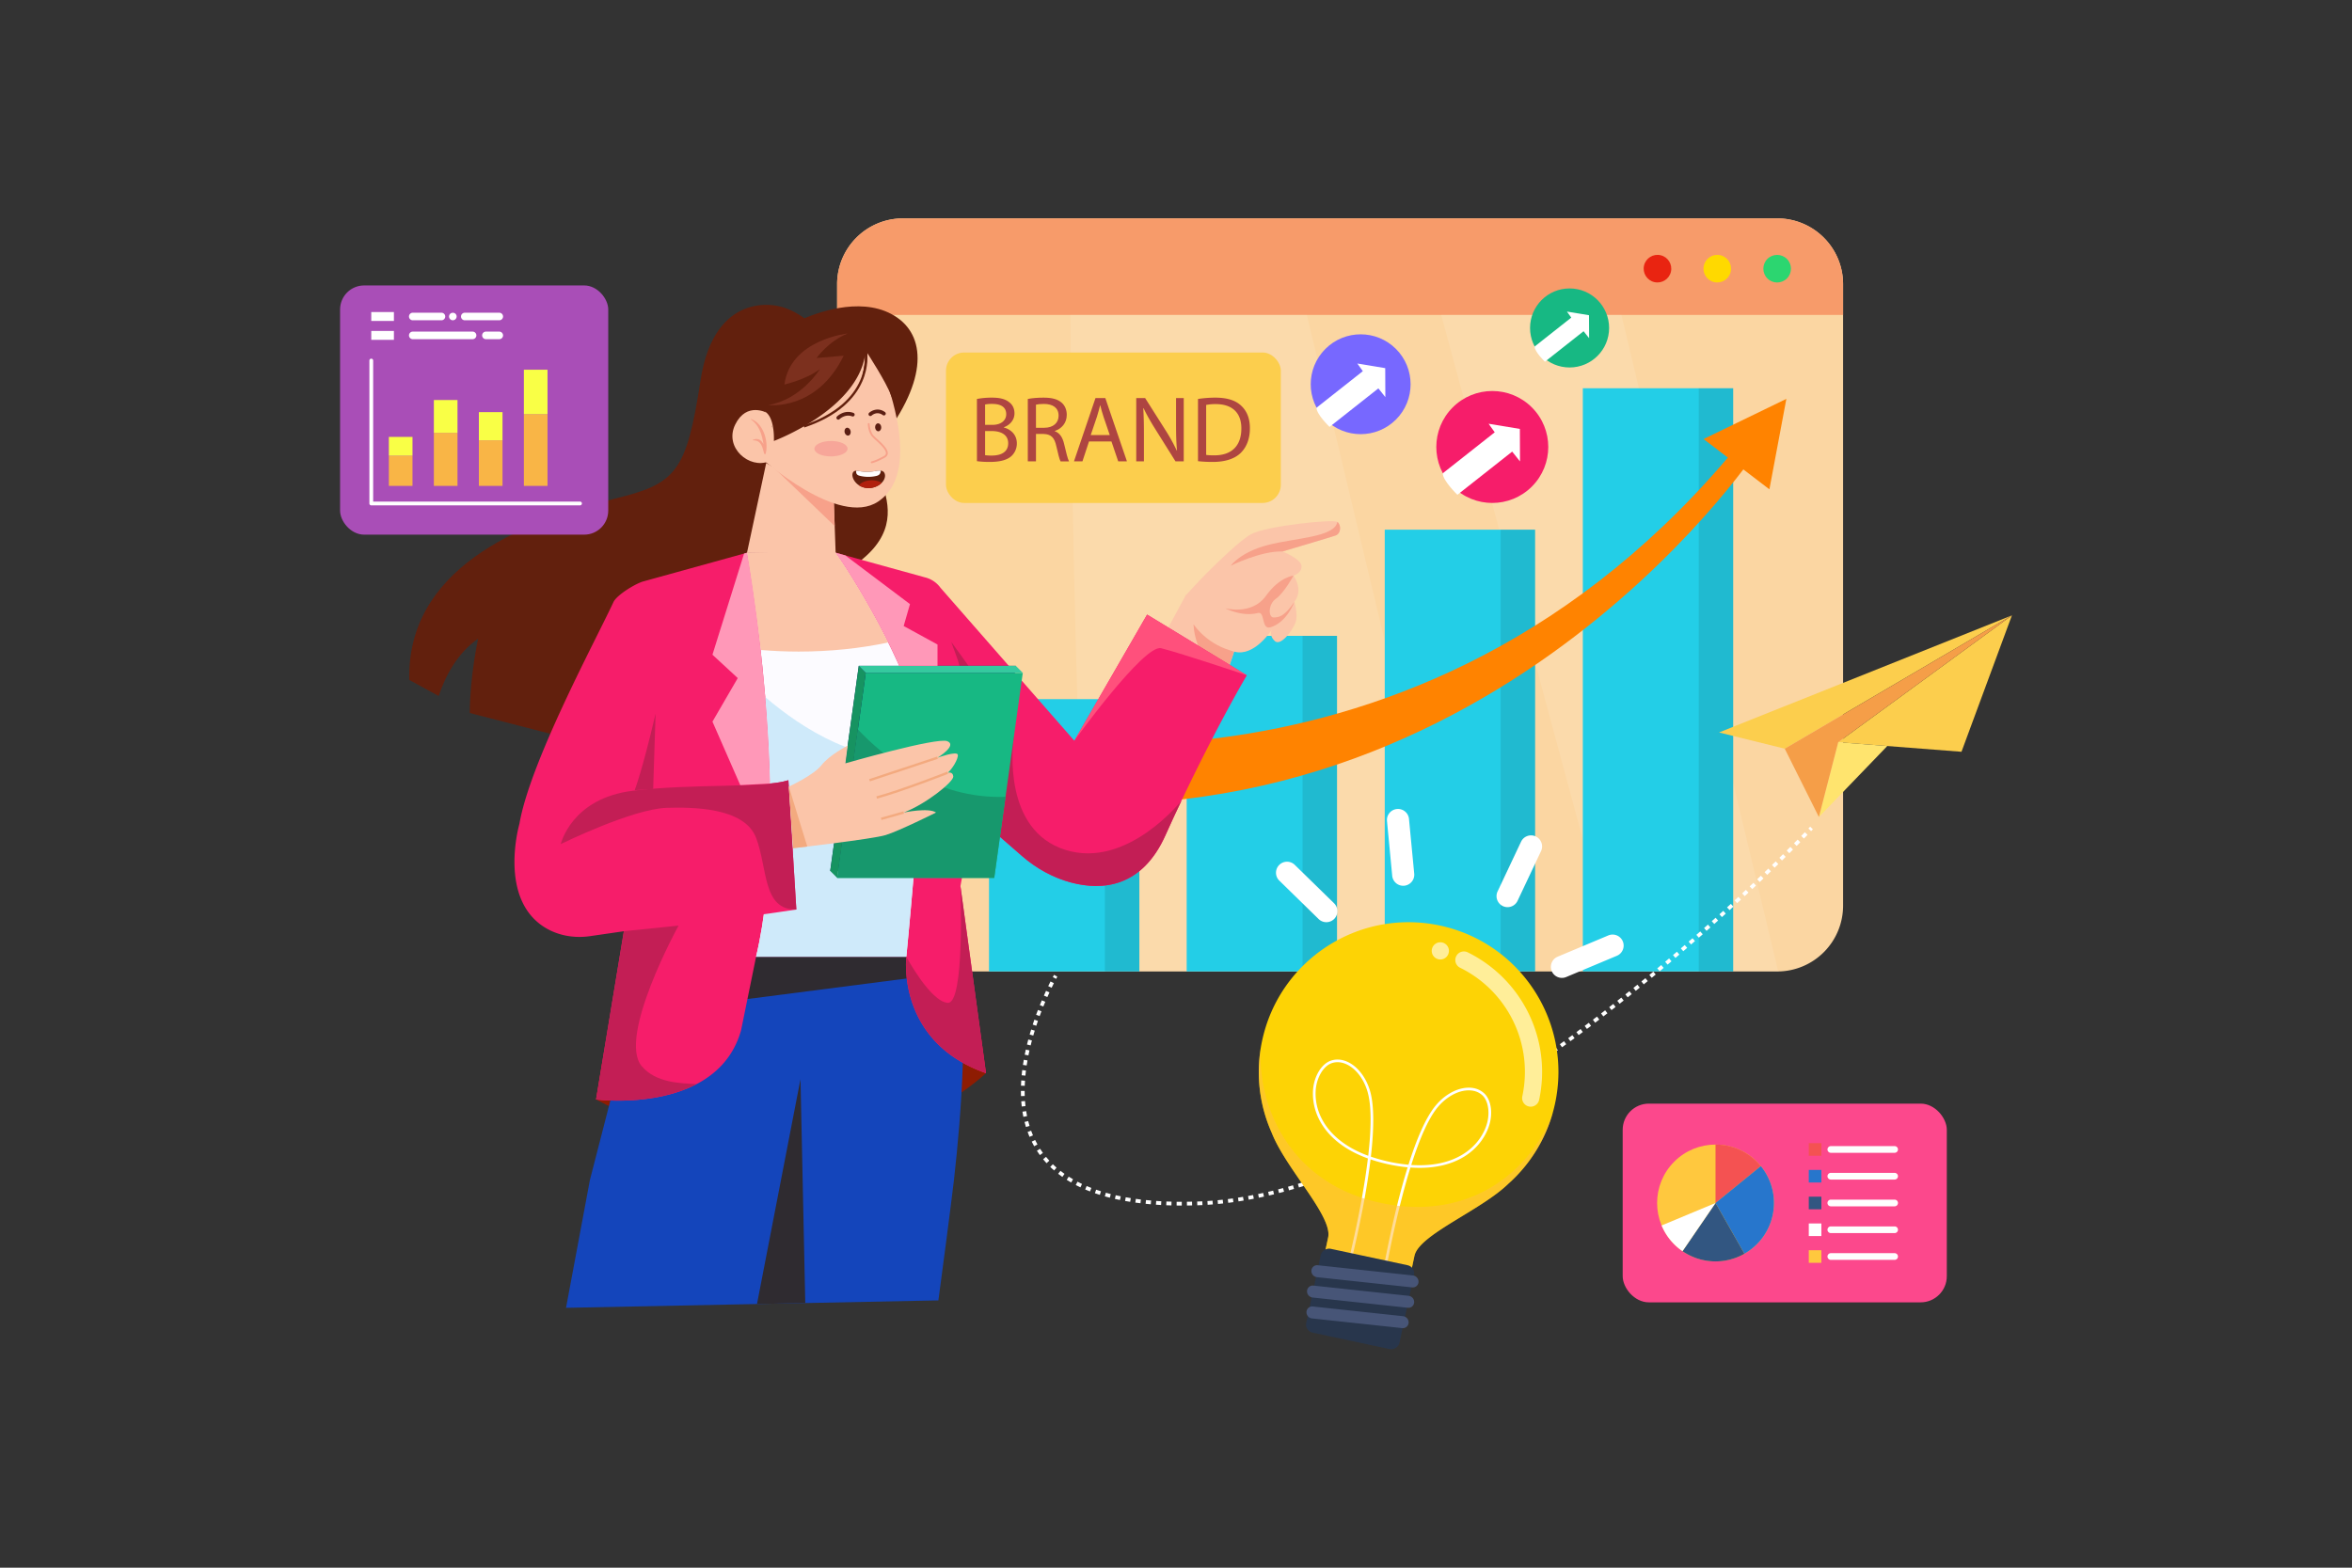 <?xml version="1.0" encoding="UTF-8"?>
<svg xmlns="http://www.w3.org/2000/svg" viewBox="0 0 4680 3120">
  <rect x="0" y="0" width="4680" height="3120" fill="#333333" stroke="none"/>
  <defs>
    <style>.cls-1{isolation:isolate;}.cls-2,.cls-9{fill:#fff;}.cls-2{opacity:0;}.cls-3{fill:#fbd6a2;}.cls-4{fill:#f79b6a;}.cls-5{fill:#e92411;}.cls-6{fill:#ffd900;}.cls-7{fill:#2cd670;}.cls-8{opacity:0.1;}.cls-10{fill:#23cee7;}.cls-11{fill:#ff8300;}.cls-12{fill:#62200d;}.cls-13{fill:#fbc5a9;}.cls-14{fill:#f7a18a;}.cls-15{fill:#8e1c02;}.cls-16{fill:#1445bb;}.cls-17{fill:#2f2b30;}.cls-18{fill:#f61d6a;}.cls-19{fill:#fcfbff;}.cls-20{fill:#cfeafa;}.cls-21{fill:#c31e55;}.cls-22{fill:#0e2760;}.cls-23{fill:#17b883;}.cls-24{fill:#17986d;}.cls-25{fill:#179361;}.cls-26{fill:#f3aa7f;}.cls-27{fill:#35c99f;}.cls-28{fill:#ff507c;}.cls-29{fill:#ff98b8;}.cls-30{opacity:0.5;}.cls-31{fill:#f3888a;}.cls-32{fill:#5b1e13;}.cls-33{fill:#7c301e;}.cls-34{fill:#b1200d;}.cls-35{fill:#fcce4d;}.cls-36{fill:#ffe46e;}.cls-37{fill:#f59e48;}.cls-38{fill:#ae4541;}.cls-39{fill:#fdd305;}.cls-40{fill:#fe9;}.cls-41{opacity:0.55;mix-blend-mode:multiply;}.cls-42{fill:#ffc043;}.cls-43{fill:#28364c;}.cls-44{fill:#475577;}.cls-45{fill:#a94eb7;}.cls-46{fill:#f9b546;}.cls-47{fill:#f9ff46;}.cls-48{fill:#fc488c;}.cls-49{fill:#ffc83e;}.cls-50{fill:#f45252;}.cls-51{fill:#2776cc;}.cls-52{fill:#325681;}.cls-53{fill:#fefefe;}.cls-54{fill:#7768ff;}</style>
  </defs>
  <title>03</title>
  <g class="cls-1">
    <g id="_03" data-name="03">
      <rect id="_03-2" data-name="03" class="cls-2" width="4680" height="3120"></rect>
      <path class="cls-3" d="M3667.37,565.53V1802.39a131,131,0,0,1-129.07,131H1796.68a131,131,0,0,1-131-131V565.53a130.93,130.93,0,0,1,131-130.9H3536.41A130.92,130.92,0,0,1,3667.37,565.53Z"></path>
      <path class="cls-4" d="M3667.37,565.52v61.21H1665.71V565.52a130.93,130.93,0,0,1,131-130.9H3536.4A130.93,130.93,0,0,1,3667.37,565.52Z"></path>
      <circle class="cls-5" cx="3298.16" cy="534.75" r="27.46" transform="translate(2019.96 3621.82) rotate(-76.72)"></circle>
      <circle class="cls-6" cx="3417.16" cy="534.75" r="27.46" transform="translate(2111.62 3737.63) rotate(-76.72)"></circle>
      <circle class="cls-7" cx="3536.16" cy="534.75" r="27.46" transform="translate(657.6 2657.07) rotate(-45)"></circle>
      <g class="cls-8">
        <path class="cls-9" d="M2912.45,1933.36H2161.71c-15.79-409.73-30.34-912-31.76-1306.63H2600.4C2695.5,1024.45,2811.6,1510.73,2912.45,1933.36Z"></path>
        <path class="cls-9" d="M3538.3,1933.35H3220.54L2867.74,626.73h358.54C3322.89,1030.81,3438.91,1516.8,3538.3,1933.35Z"></path>
      </g>
      <rect class="cls-10" x="2361.25" y="1265.48" width="299.15" height="667.88"></rect>
      <g class="cls-8">
        <rect x="2591.9" y="1265.48" width="68.5" height="667.88"></rect>
      </g>
      <rect class="cls-10" x="2755.37" y="1054.14" width="299.15" height="879.22"></rect>
      <g class="cls-8">
        <rect x="2986.02" y="1054.14" width="68.5" height="879.22"></rect>
      </g>
      <rect class="cls-10" x="1967.94" y="1391.43" width="299.15" height="541.93"></rect>
      <g class="cls-8">
        <rect x="2198.59" y="1391.43" width="68.5" height="541.93"></rect>
      </g>
      <rect class="cls-10" x="3149.5" y="772.7" width="299.15" height="1160.66"></rect>
      <g class="cls-8">
        <rect x="3380.15" y="772.7" width="68.5" height="1160.66"></rect>
      </g>
      <path class="cls-11" d="M1909.18,1577.74,1931,1454.88s889,217.55,1534.08-576.66l30,19.85S2929.06,1750.27,1909.18,1577.74Z"></path>
      <polygon class="cls-11" points="3520.76 973.84 3389.71 873.76 3554.5 793.87 3520.76 973.84"></polygon>
      <path class="cls-12" d="M1744.76,887.29c100.34-123.41,99.65-213.79,40.71-255.07-62.18-43.56-150.84-13.21-184.82,1.19-27.93-20.39-51.12-24-51.12-24s-127.73-35.15-155.71,148-48.89,205.5-171.35,235.21c-195,47.36-412.92,143.17-408.13,360.52l58.5,32c12.3-36.8,35.57-84.33,78.56-114,0,0-16.26,73.19-16.67,147.87l218.72,56.41s41.42-225.36,236.82-209.19c99.6,8.29,173.49-32,223.67-96.44C1882.24,1061.33,1706.77,934,1744.76,887.29Z"></path>
      <polygon class="cls-13" points="2251.17 1384.75 2426.32 1384.75 2440.36 1342.55 2455.66 1296.56 2461.48 1279.06 2359.76 1183.99 2251.17 1384.75"></polygon>
      <path class="cls-14" d="M2374.92,1242.68s.61,74.21,65.44,99.87l15.3-46c-.33-.25-.49-.39-.49-.39S2408.17,1288.22,2374.92,1242.68Z"></path>
      <path class="cls-13" d="M2535.16,1274.28s-10.35-9.42-4.31-21.45c0,0-11.4,18.2-28.71,31.59-14.44,11.16-33,19-52.46,10.13,0,0-32.83-26.82-47.72-44.29-22.69-26.62-43-64.92-43-64.92s30.15-32.72,40.51-43.1c24.52-24.58,68.9-67.63,89.94-79.12,29.95-16.34,163.77-30.45,171.74-24.37s7.49,23.19-3.88,27.11S2552,1097.53,2552,1097.53s36.66,14.65,37.77,28.79-16,19.34-16,19.34,20.91,27.07,1.69,52.29c0,0,8.15,25.09,2.35,41S2546.71,1289.39,2535.16,1274.28Z"></path>
      <path class="cls-14" d="M2657.26,1065.86c-11.39,3.92-105.27,31.67-105.27,31.67-42.32-1.61-102.95,28.27-102.95,28.27s18.44-26.73,73.64-41.11,132.59-15.29,138.46-45.94C2669.1,1044.81,2668.63,1061.94,2657.26,1065.86Z"></path>
      <path class="cls-14" d="M2575.47,1198c-20.34,29.66-30.88,30.71-41.38,30.86s-11.12-26.28,4.69-37.23,35-45.93,35-45.93-27.6,2-55.19,40.61-80.68,24.3-80.68,24.3,33.24,17.67,65.16,9.35c14.69-3.83,6.18,34.2,25.12,28.41C2561.13,1238.24,2575.47,1198,2575.47,1198Z"></path>
      <path class="cls-15" d="M1961.89,2135.84s-310,301-775.87,52.32l12.43-75.25,754-45.92Z"></path>
      <path class="cls-16" d="M1898.2,2348.21c-4.52,40.15-27,210.81-31,239.81l-264.84,5.29-96.08,1.92-380,7.59,47.56-254.61,114.31-444.09H1906C1926.83,2027.32,1913.56,2211.85,1898.2,2348.21Z"></path>
      <path class="cls-17" d="M1910.17,1933.7c-1.21-10.18-2.61-20.07-4.22-29.58H1288.18l-29.25,113.61Z"></path>
      <path class="cls-18" d="M2481,1343.92s-54.84,91.68-130.14,249.58c-10.75,22.54-21.38,45.48-31.65,68.44-47.28,105.73-127.19,110.14-186.56,94.79-36.92-9.55-70.78-28.46-99.52-53.51l-95.77-83.45-26.28,143.83,50.84,372.24c-179.39-62.79-158.47-231.72-158.47-231.72h-299l-29.89,146.51c-15,53-49,86.23-88.5,107-86.59,45.36-200,30.57-200,30.57l55.32-334.86-67.18,9.75c-29.9,4.33-60.81-.35-87-15.47-97.59-56.49-53.65-208.06-53.65-208.06,21.29-124.07,152.11-365.85,187-441.12,6.7-14.45,44.37-37.24,59.75-41.38l206.11-57h176.53l177.54,49a53.78,53.78,0,0,1,30.89,20.71l266.3,304.4,0,0,144.87-251Z"></path>
      <path class="cls-19" d="M1833,1505.88c-2.22,121-29.61,398.24-29.61,398.24h-299c36.43-152.42,31.85-353.74,18.21-516.81C1509,1224.63,1486.38,1100,1486.38,1100h176.53c47.84,68.08,160,257.61,169.42,365.07C1833.17,1474.75,1833.36,1488.76,1833,1505.88Z"></path>
      <path class="cls-20" d="M1833,1505.88c-2.22,121-29.61,398.24-29.61,398.24h-299c36.43-152.42,31.85-353.74,18.21-516.81C1597.76,1451.49,1712.55,1524.16,1833,1505.88Z"></path>
      <path class="cls-13" d="M1767.47,1278.63c-54.43,11.62-114.74,18.13-178.3,18.13-25.83,0-51.09-1.13-75.68-3.17-4.29-38.57-11.07-87-16.77-125.71s-10.34-67.84-10.34-67.84h176.53C1688.07,1135.85,1731,1205.25,1767.47,1278.63Z"></path>
      <path class="cls-19" d="M1748.22,1241.29q-4-7.53-8.06-14.9Q1744.21,1233.75,1748.22,1241.29Z"></path>
      <path class="cls-13" d="M1513.08,1290c-4.31-37.94-10.83-84.53-16.36-122.07-4.49-30.47-8.31-55-9.74-64.05-.24-1.57-.42-2.68-.51-3.27.12.61.32,1.75.61,3.41C1490.07,1121,1502.12,1192.27,1513.08,1290Z"></path>
      <path class="cls-18" d="M1584.56,1810.11s-226,34.22-343.22,43.19l-125.57-173.41s20.92-91.2,143.5-106.14,257.13-4.49,309.45-20.93Z"></path>
      <path class="cls-21" d="M1262.86,1572.63s14.31-35.79,41.63-152.27l-4.81,149.83Z"></path>
      <path class="cls-21" d="M2350.84,1593.5c-10.75,22.54-21.38,45.48-31.65,68.44-47.28,105.73-127.19,110.14-186.56,94.79-36.92-9.55-70.78-28.46-99.52-53.51l-95.77-83.45s24.21-87.82,24.56-155.16c.22-44.25-43.36-98.66-56-151l-13.21-36.2s127,172.66,124.3,191.72-20.22,183.56,102.84,222.3S2350.84,1593.5,2350.84,1593.5Z"></path>
      <polygon class="cls-22" points="1964.43 1733.24 1651.99 1733.24 1708.79 1325.13 2021.23 1325.13 1964.43 1733.24"></polygon>
      <polygon class="cls-23" points="2035.15 1339.04 2000.79 1585.81 1978.34 1747.16 1665.89 1747.16 1707.03 1451.65 1722.7 1339.04 2035.15 1339.04"></polygon>
      <path class="cls-24" d="M2000.79,1585.81l-22.45,161.35H1665.89L1707,1451.65C1756.48,1504.35,1859.84,1591.13,2000.79,1585.81Z"></path>
      <polygon class="cls-25" points="1651.99 1733.24 1665.9 1747.16 1722.7 1339.04 1708.79 1325.13 1651.99 1733.24"></polygon>
      <path class="cls-21" d="M1584.56,1810.11c-67.43,1.41-56.77-81.46-80.12-142.74s-128.2-61-177.63-59.64c-67.88,1.85-211,72.16-211,72.16s20.92-91.2,143.5-106.14,257.13-4.49,309.45-20.93Z"></path>
      <path class="cls-13" d="M1569.6,1565.46s49.21-22.36,64.9-42.54,52.19-39,52.19-39l-4.6,35.29s181.89-52.35,202.81-44.13-19.43,32.89-19.43,32.89,38.87-14,40.36-5.89-12,29.81-20.18,35.79c0,0,10.47-3,11.21,7.47s-53.81,54.57-98.66,71.76c0,0,50.08-10.47,64.28,0,0,0-73.25,36.62-100.16,44.85s-184.23,26.13-184.23,26.13Z"></path>
      <rect class="cls-26" x="1726.56" y="1528.07" width="142.53" height="4.65" transform="translate(-390.38 643.8) rotate(-18.35)"></rect>
      <path class="cls-26" d="M1745,1589.44l-1.2-4.49c49.38-13.26,140.11-48.89,141-49.25l1.7,4.33C1885.59,1540.39,1794.62,1576.11,1745,1589.44Z"></path>
      <rect class="cls-26" x="1752.47" y="1621.13" width="46.61" height="4.65" transform="translate(-375.45 545.86) rotate(-15.83)"></rect>
      <polygon class="cls-26" points="1569.6 1565.46 1578.09 1688.08 1606.33 1684.77 1569.6 1565.46"></polygon>
      <polygon class="cls-27" points="1708.79 1325.13 1722.7 1339.04 2035.14 1339.04 2021.23 1325.13 1708.79 1325.13"></polygon>
      <path class="cls-21" d="M1386.05,2157.59c-86.59,45.36-200,30.57-200,30.57l55.32-334.86,108.82-11.22s-122.37,222.42-73.12,280C1305.46,2155.28,1353.59,2155.82,1386.05,2157.59Z"></path>
      <path class="cls-21" d="M1961.9,2135.84c-179.39-62.79-158.47-231.72-158.47-231.72s47.44,88.8,82.22,91.73,25.41-232.25,25.41-232.25Z"></path>
      <path class="cls-28" d="M2481,1343.92s-136.76-45.77-170.72-53.85c-33.7-8-170.1,180.46-172.59,184.08l144.87-251Z"></path>
      <path class="cls-29" d="M1532.07,1559.48l-59.11,3.06-55.33-126.33,50.35-86.7L1417.63,1303l62.94-201.34,5.81-1.66s.35,2.62.6,3.79c0,.05.06.09.1.14,3,17,15,88.3,26,186,.14,1.22.28,2.44.41,3.64C1522.06,1370.65,1529.9,1463.74,1532.07,1559.48Z"></path>
      <path class="cls-29" d="M1865.47,1282.7v42.43h-76.11c-6.86-15.5-14.22-31.09-21.89-46.5q-1.71-3.45-3.44-6.88l-1.72-3.41c-.1-.18-.19-.35-.27-.53l-3.22-6.29-.1-.2-3.33-6.45c-2.38-4.55-4.77-9.09-7.17-13.58q-4-7.53-8.06-14.9l-.87-1.59c-1.2-2.17-2.38-4.34-3.58-6.49s-2.39-4.29-3.57-6.41l-3.58-6.34c-.6-1-1.18-2.09-1.78-3.13l-3.59-6.27c-.59-1-1.15-2-1.73-3l-1.77-3.05-3.51-6-1.75-3-3.48-5.87c-.57-1-1.14-1.93-1.72-2.89l-3.42-5.7-3.38-5.58-3.34-5.46c-1.21-2-2.41-3.89-3.58-5.81l-3-4.71-1.6-2.54c-.53-.85-1-1.68-1.58-2.51q-1.47-2.36-2.93-4.64a2.11,2.11,0,0,1-.18-.27c-.92-1.44-1.84-2.86-2.73-4.26-1.62-2.51-3.21-5-4.77-7.34q-1.44-2.23-2.87-4.36c-.48-.74-12.51-18.4-13-19.13l19.08,5.27,128.75,97-12.54,43.57Z"></path>
      <polygon class="cls-17" points="1602.34 2593.31 1506.26 2595.23 1592.82 2147.7 1602.34 2593.31"></polygon>
      <polygon class="cls-13" points="1486.38 1100.04 1524.59 921.53 1659.27 1001.63 1662.83 1102.77 1486.38 1100.04"></polygon>
      <polygon class="cls-14" points="1539.08 930.15 1660.86 1046.93 1659.27 1001.63 1539.08 930.15"></polygon>
      <path class="cls-13" d="M1710.17,632.7s154.4,287.3,37.09,365.56C1668.62,1050.72,1514,911.2,1514,911.2s-33.25-16.94-13.53-57.27c20.41-41.75,44.21,10.24,44.21,10.24C1537.05,852.59,1403.24,630.86,1710.17,632.7Z"></path>
      <g class="cls-30">
        <path class="cls-31" d="M1686.56,892.9c0,8.49-14.75,15.41-33,15.47s-33.07-6.78-33.09-15.26,14.74-15.41,33-15.47S1686.53,884.42,1686.56,892.9Z"></path>
      </g>
      <path class="cls-13" d="M1530,918.18s24.58-34.3-3.54-96.3c0,0-40.78-23.18-63.52,23S1491.35,934,1530,918.18Z"></path>
      <path class="cls-14" d="M1494.33,834a.36.36,0,0,0-.29.66c16.55,11.49,22.33,30.53,25.09,49.55-3.9-8-10.44-13.32-20.93-8.92-.55.23-.27,1.08.27,1.08,7.83.09,12.92,2.6,16.61,9.71,2.62,5,3.85,10.93,5.3,16.39.49,1.82,3.63,1.62,3.43-.4,0-.15,0-.3,0-.45C1529.46,878.51,1518.75,842,1494.33,834Z"></path>
      <path class="cls-12" d="M1710,628.43a179.07,179.07,0,0,1,7.2,20.34,41.49,41.49,0,0,1,2.28,6.2c1.33,4.45,2.49,9,3.41,13.5a165.22,165.22,0,0,1,3,27,150.54,150.54,0,0,1-1.56,27.74c-1.3,8.62-3,18.15-6.64,26.1-.43.91-2,.69-1.82-.42.59-4.33,1.77-8.63,2.5-13s1.39-8.73,1.86-13.12c.56-5.13.85-10.29,1-15.45-18.11,109.51-181.37,170.29-181.37,170.29s2.52-45.37-17-58C1502.35,806.3,1452.23,611.32,1710,628.43Z"></path>
      <path class="cls-12" d="M1694.05,619.93a3.61,3.61,0,0,1,2.43,2,.29.29,0,0,1-.52.24,3,3,0,0,0-1.65-1.51,2.39,2.39,0,0,0,1.9,1.91.28.28,0,0,1,.26.31.29.29,0,0,1-.31.26,3,3,0,0,1-2.5-3A.3.3,0,0,1,1694.05,619.93Z"></path>
      <path class="cls-14" d="M1734.63,921.91a1.84,1.84,0,0,1-.38-3.64c.08,0,9-2,24.54-10.7,2.46-1.37,3.76-3,4-5,.84-7.33-11.66-18.73-19.93-26.28a97.93,97.93,0,0,1-8-7.79c-7.46-9-8.09-23.72-8.11-24.34a1.84,1.84,0,1,1,3.67-.14c0,.14.62,14.11,7.27,22.13a96.73,96.73,0,0,0,7.66,7.42c9.87,9,22.16,20.23,21.1,29.42-.37,3.23-2.34,5.87-5.85,7.83-16.13,9-25.2,11-25.58,11.09A2.58,2.58,0,0,1,1734.63,921.91Z"></path>
      <path class="cls-32" d="M1692.54,857.82c.93,4.28-1,8.33-4.29,9s-6.73-2.16-7.67-6.44,1-8.34,4.29-9.06S1691.6,853.54,1692.54,857.82Z"></path>
      <path class="cls-32" d="M1753.5,850c.3,4.37-2.19,8.1-5.56,8.33s-6.35-3.12-6.65-7.49,2.19-8.1,5.57-8.33S1753.2,845.58,1753.5,850Z"></path>
      <path class="cls-32" d="M1668,835.19a3.68,3.68,0,0,1-2.59-6.29c.58-.58,14.47-14.08,32.79-7.14a3.68,3.68,0,0,1-2.61,6.89c-13.94-5.28-24.89,5.37-25,5.47A3.62,3.62,0,0,1,1668,835.19Z"></path>
      <path class="cls-32" d="M1731.86,828a3.68,3.68,0,0,1-2.51-6.37c5.12-4.76,18.33-11.19,31.64-1.47a3.68,3.68,0,0,1-4.34,5.95c-11.8-8.62-21.86.52-22.29.91A3.66,3.66,0,0,1,1731.86,828Z"></path>
      <path class="cls-33" d="M1686.82,663.67s-114.36,12.15-126,101.65c0,0,43.88-10.27,70.56-30.6,0,0-36.93,60.37-102.56,71.4,0,0,96.2,12.42,149.94-98.21l-53.91,4.64S1647.89,679.33,1686.82,663.67Z"></path>
      <path class="cls-12" d="M1726,703s37.56,57.68,46.77,83.44c9,25.08,9.67-51-8.72-88.51s-40.16-59.8-51.31-59.41S1726,703,1726,703Z"></path>
      <path class="cls-12" d="M1600.44,850.82l-1.51-4.47c31.41-10.58,57.35-24.67,77.1-41.89,15.74-13.73,27.6-29.46,35.27-46.77,13.06-29.49,9.36-53.7,9.32-53.94l4.65-.76c.17,1,4,25.62-9.54,56.34-7.92,18-20.18,34.32-36.44,48.54C1659.05,825.56,1632.52,840,1600.44,850.82Z"></path>
      <path class="cls-12" d="M1757.58,957.08a27.52,27.52,0,0,1-3.09,3.74c-7.55,7.71-19.88,11.92-31.35,10.27a34.93,34.93,0,0,1-13.92-5.21c-6.53-4.33-11.37-10.64-12.82-17.64-.84-4-.06-9.08,4.21-10.88a10.48,10.48,0,0,1,3.14-.61,37.79,37.79,0,0,1,5.94.79,83.88,83.88,0,0,0,32.28-.14,30.75,30.75,0,0,1,10.53-.77c3.12.44,5.6,1.67,7,4.17C1762.43,945.89,1760.84,952.14,1757.58,957.08Z"></path>
      <path class="cls-9" d="M1752.5,936.63c-.11,2.73-.7,5.45-2.49,7.36-2,2.15-4.85,3-7.67,3.53a70.4,70.4,0,0,1-30.91-.41c-2.4-.58-5-1.41-6.47-3.36s-1.55-4.51-1.21-7a37.79,37.79,0,0,1,5.94.79,83.88,83.88,0,0,0,32.28-.14A30.75,30.75,0,0,1,1752.5,936.63Z"></path>
      <path class="cls-34" d="M1754.49,960.82c-7.55,7.71-19.88,11.92-31.35,10.27a34.93,34.93,0,0,1-13.92-5.21c4-5.18,10.85-8.15,17.53-9.29C1736.16,954.93,1746.26,956.16,1754.49,960.82Z"></path>
      <polygon class="cls-35" points="4003.3 1224.73 3902.95 1496.17 3657.71 1477.2 4003.3 1224.73"></polygon>
      <polygon class="cls-36" points="3619.22 1626.04 3657.71 1477.2 3755.33 1484.75 3619.22 1626.04"></polygon>
      <polygon class="cls-35" points="3551.29 1490.04 3420.54 1457.73 4003.3 1224.73 3551.29 1490.04"></polygon>
      <polygon class="cls-37" points="3619.22 1626.04 3551.29 1490.04 4003.3 1224.73 3657.71 1477.2 3619.22 1626.04"></polygon>
      <path class="cls-9" d="M3603.78,1654.09l-5.41-5.17c2.3-2.4,3.48-3.66,3.49-3.67l5.45,5.12S3606.11,1651.65,3603.78,1654.09Z"></path>
      <path class="cls-9" d="M2351.49,2399.27c-3.47,0-6.89,0-10.29-.06l.09-7.48q5.05.06,10.2.06Zm10.29-.05-.08-7.48q5.06-.06,10.2-.18l.17,7.48Q2366.88,2399.16,2361.78,2399.22Zm-30.87-.21c-3.45-.09-6.91-.2-10.29-.33l.29-7.47c3.35.13,6.78.24,10.19.32Zm51.45-.25-.25-7.48,4.26-.15,5.93-.25.35,7.47c-2,.09-4,.18-6,.25Zm-72-.55c-3.44-.19-6.9-.4-10.28-.63l.51-7.46c3.34.23,6.77.44,10.17.62Zm92.62-.43-.47-7.47c3.36-.21,6.78-.45,10.16-.72l.6,7.45C2409.81,2397.32,2406.35,2397.56,2403,2397.78Zm-113.17-1c-3.44-.29-6.9-.61-10.26-1l.75-7.44c3.32.34,6.74.65,10.14.94Zm133.72-.65-.7-7.45c3.35-.32,6.76-.67,10.13-1l.82,7.44C2430.34,2395.47,2426.89,2395.83,2423.5,2396.15Zm-154.23-1.42c-3.42-.41-6.86-.85-10.23-1.31l1-7.41c3.32.46,6.72.89,10.09,1.29Zm174.71-.84-.93-7.42c3.35-.42,6.75-.87,10.11-1.34l1,7.41C2450.79,2393,2447.36,2393.47,2444,2393.89Zm-195.15-2c-3.41-.54-6.83-1.11-10.17-1.71l1.32-7.37c3.29.59,6.66,1.16,10,1.69Zm215.55-.87-1.13-7.39c3.32-.51,6.71-1.06,10.06-1.62l1.24,7.38C2471.16,2390,2467.74,2390.53,2464.38,2391Zm-235.86-2.78c-3.4-.69-6.79-1.42-10.11-2.17l1.66-7.29c3.26.74,6.6,1.45,9.93,2.13Zm256.17-.62-1.33-7.36c3.32-.61,6.69-1.24,10-1.89l1.43,7.34C2491.45,2386.39,2488.05,2387,2484.69,2387.64Zm20.21-3.93-1.52-7.33q5-1,10-2.13l1.61,7.3Q2509.93,2382.66,2504.9,2383.71Zm-296.54,0c-3.35-.85-6.71-1.75-10-2.68l2-7.2c3.21.91,6.51,1.8,9.8,2.63Zm316.65-4.39-1.7-7.29c3.31-.77,6.61-1.56,9.93-2.37l1.78,7.27Q2530,2378.1,2525,2379.28ZM2188.46,2378c-3.31-1-6.61-2.14-9.83-3.26l2.46-7.06c3.15,1.09,6.38,2.16,9.62,3.18Zm356.54-3.66-1.86-7.25q4.93-1.26,9.87-2.59l1.94,7.23Q2550,2373.1,2545,2374.38Zm-376.1-3.16c-3.23-1.25-6.47-2.56-9.61-3.9l2.94-6.88c3.05,1.3,6.21,2.58,9.36,3.8Zm396-2.18-2-7.2q4.91-1.38,9.82-2.81l2.09,7.19Q2569.81,2367.66,2564.87,2369Zm19.75-5.75-2.16-7.16q4.88-1.49,9.76-3l2.23,7.14Q2589.55,2361.8,2584.62,2363.29Zm-434.8-.21c-3.14-1.48-6.28-3-9.3-4.61l3.45-6.64c2.94,1.53,6,3,9,4.48Zm454.44-5.94L2602,2350q4.85-1.56,9.7-3.19l2.37,7.1C2610.77,2355,2607.51,2356.09,2604.26,2357.14Zm-472.86-3.65c-3-1.74-6-3.55-8.91-5.39l4-6.31c2.79,1.77,5.69,3.53,8.61,5.21Zm492.36-2.87-2.43-7.07q4.82-1.66,9.64-3.37l2.5,7.05Q2628.61,2349,2623.76,2350.62Zm19.38-6.87-2.56-7q4.8-1.74,9.59-3.54l2.62,7Q2648,2342,2643.14,2343.75Zm-529.3-1.44c-2.84-2-5.66-4.09-8.37-6.21l4.61-5.89c2.61,2,5.33,4.05,8.07,6Zm548.57-5.76-2.68-7c3.17-1.21,6.35-2.45,9.52-3.69l2.74,7Zm-565-7.08c-2.62-2.28-5.21-4.65-7.69-7l5.21-5.38c2.38,2.31,4.87,4.59,7.39,6.78Zm584.12-.44-2.79-6.94q4.74-1.9,9.47-3.85l2.84,6.92Q2686.31,2327.13,2681.54,2329Zm19-7.81-2.9-6.9q4.71-2,9.41-4l2.95,6.87ZM2082.43,2315c-2.35-2.55-4.66-5.2-6.86-7.87l5.77-4.76c2.11,2.56,4.33,5.1,6.59,7.55Zm637-1.83-3-6.86q4.68-2,9.35-4.13l3,6.84Q2724.16,2311.06,2719.45,2313.12Zm18.77-8.37-3.09-6.81q4.65-2.11,9.29-4.26l3.14,6.79Q2742.89,2302.63,2738.22,2304.75Zm-669.06-5.93c-2-2.8-4-5.7-5.92-8.62l6.28-4c1.81,2.79,3.71,5.57,5.68,8.26Zm687.71-2.69-3.18-6.77,9.24-4.38,3.23,6.75Q2761.53,2294,2756.87,2296.13Zm18.54-8.87-3.27-6.72q4.59-2.23,9.19-4.5l3.31,6.7Q2780,2285,2775.41,2287.26Zm-717.58-6c-1.7-3-3.35-6.11-4.89-9.24l6.71-3.31c1.48,3,3.06,6,4.69,8.86Zm736-3.09-3.36-6.69q4.58-2.3,9.13-4.61l3.4,6.67Zm18.31-9.32-3.43-6.65q4.53-2.34,9.07-4.72l3.47,6.63Q2816.72,2266.5,2812.15,2268.85Zm-763.57-6.32c-1.36-3.18-2.65-6.45-3.84-9.73l7-2.56c1.15,3.15,2.39,6.3,3.69,9.36Zm781.77-3.21-3.51-6.61q4.51-2.39,9-4.82l3.55,6.59Q2834.88,2256.91,2830.35,2259.32Zm18.09-9.73-3.58-6.57q4.48-2.45,9-4.92l3.62,6.55Q2853,2247.14,2848.44,2249.59Zm-807-6.7c-1-3.29-2-6.67-2.8-10l7.26-1.83c.82,3.26,1.73,6.52,2.7,9.69Zm825-3.22-3.65-6.53,8.92-5,3.68,6.52Zm17.87-10.11-3.71-6.49q4.44-2.55,8.87-5.11l3.75,6.48C2890.24,2226.16,2887.28,2227.86,2884.3,2229.56Zm-848-6.88c-.68-3.35-1.3-6.8-1.84-10.24l7.39-1.16c.52,3.34,1.12,6.67,1.78,9.92Zm865.75-3.4-3.77-6.46,8.82-5.19,3.81,6.44Q2906.51,2216.68,2902.08,2219.28Zm17.68-10.46-3.84-6.42,8.82-5.29,3.86,6.4Q2924.19,2206.18,2919.76,2208.82Zm-886.65-6.69c-.39-3.38-.71-6.86-1-10.35l7.47-.54c.24,3.38.56,6.76.93,10.05Zm904.31-4-3.9-6.39q4.38-2.67,8.75-5.37l3.93,6.37Zm17.53-10.81L2951,2181l8.7-5.44,4,6.33C2960.77,2183.72,2957.87,2185.54,2955,2187.35Zm-923.36-5.94c-.12-3.37-.18-6.85-.18-10.33l7.48,0c0,3.43.06,6.82.17,10.11Zm940.79-5-4-6.32q4.34-2.74,8.64-5.51l4,6.31Zm17.31-11.08-4.06-6.29q4.3-2.78,8.59-5.57l4.08,6.27C2995.44,2161.6,2992.56,2163.46,2989.69,2165.32Zm-950.63-4.41-7.48-.25c.12-3.4.29-6.89.51-10.36l7.47.49C2039.34,2154.18,2039.17,2157.59,2039.06,2160.91Zm967.83-6.8-4.11-6.25,8.53-5.64,4.14,6.24Zm17.09-11.34-4.16-6.21,8.48-5.7,4.19,6.2Q3028.25,2139.92,3024,2142.77Zm-983.61-2.1-7.45-.71c.32-3.39.7-6.85,1.12-10.3l7.42.91C2041.05,2134,2040.68,2137.35,2040.37,2140.67ZM3041,2131.33l-4.2-6.19,8.43-5.75,4.23,6.17C3046.6,2127.48,3043.79,2129.41,3041,2131.33Zm-998.12-10.84-7.4-1.11c.5-3.35,1.06-6.78,1.66-10.21l7.36,1.29C2043.88,2113.82,2043.33,2117.2,2042.84,2120.49Zm1015-.73-4.25-6.15q4.2-2.9,8.38-5.81l4.27,6.14Q3062.06,2116.86,3057.84,2119.76Zm16.82-11.69-4.3-6.13,8.38-5.89,4.31,6.11Zm-1028.32-7.6L2039,2099c.66-3.32,1.38-6.72,2.14-10.12l7.3,1.63C2047.69,2093.86,2047,2097.21,2046.34,2100.47Zm1045.09-4.24-4.34-6.1,8.34-6,4.35,6.08Zm16.69-12-4.38-6.07,8.29-6,4.4,6.05Zm-1057.36-3.66-7.27-1.78c.81-3.3,1.67-6.66,2.56-10l7.23,1.93C2052.4,2074.05,2051.55,2077.36,2050.76,2080.61Zm1074-8.41-4.41-6c2.75-2,5.51-4,8.25-6l4.44,6C3130.24,2068.16,3127.49,2070.18,3124.72,2072.2ZM2056,2060.94l-7.19-2.07c1-3.28,1.94-6.61,3-9.89l7.15,2.2C2057.91,2054.42,2056.93,2057.7,2056,2060.94Zm1085.25-.91-4.46-6q4.13-3.06,8.22-6.11l4.47,6Q3145.39,2057,3141.25,2060Zm16.45-12.28-4.49-6,8.18-6.17,4.51,6ZM2062,2041.47l-7.11-2.33c1.07-3.25,2.18-6.54,3.3-9.78l7.07,2.46C2064.15,2035,2063.05,2038.26,2062,2041.47Zm1112.07-6.1-4.53-5.95,8.14-6.22,4.55,5.94Q3178.17,2032.26,3174.07,2035.37Zm16.3-12.48-4.57-5.93,8.11-6.26,4.58,5.91Zm-1121.69-.67-7-2.58c1.17-3.18,2.39-6.43,3.63-9.66l7,2.69C2071,2015.86,2069.84,2019.07,2068.68,2022.22Zm1137.91-11.91-4.6-5.9q4.05-3.15,8.07-6.31l4.61,5.89Q3210.65,2007.15,3206.59,2010.31ZM2076,2003.19l-6.94-2.8c1.29-3.2,2.62-6.41,3.94-9.54l6.89,2.91C2078.6,1996.86,2077.29,2000,2076,2003.19Zm1146.73-5.55-4.63-5.87,8-6.36,4.65,5.86Zm16.08-12.76-4.67-5.85,8-6.4,4.69,5.83ZM2084,1984.4l-6.85-3c1.39-3.13,2.82-6.3,4.25-9.41l6.79,3.14C2086.73,1978.18,2085.32,1981.31,2084,1984.4ZM3254.82,1972l-4.7-5.82c2.66-2.16,5.32-4.3,8-6.45l4.72,5.81Zm-1162.33-6.14-6.74-3.25c1.53-3.17,3.07-6.29,4.58-9.27l6.67,3.38C2095.52,1959.68,2094,1962.76,2092.49,1965.89Zm1178.26-6.8-4.73-5.8q4-3.24,7.92-6.49l4.75,5.78Q3274.75,1955.84,3270.75,1959.09Zm15.87-13-4.77-5.77,7.89-6.53,4.78,5.76Zm15.79-13.11-4.8-5.74c2.64-2.2,5.25-4.39,7.86-6.58l4.81,5.73Zm15.72-13.19-4.82-5.72,7.82-6.62,4.84,5.71Zm15.66-13.28-4.86-5.69c2.62-2.23,5.21-4.44,7.79-6.66l4.87,5.69Zm15.58-13.35-4.88-5.67,7.76-6.69,4.89,5.65Q3353.29,1889.77,3349.37,1893.13Zm15.52-13.43-4.91-5.65,7.72-6.73,4.93,5.63Zm15.46-13.51-4.94-5.62,7.69-6.78,5,5.61Zm15.38-13.59-5-5.6,7.65-6.81,5,5.59Q3399.6,1849.17,3395.73,1852.6Zm15.32-13.66-5-5.58,7.62-6.84,5,5.56Zm15.25-13.74-5-5.55,7.59-6.88,5,5.53Zm15.19-13.82-5-5.52,7.56-6.92,5.06,5.51Zm15.12-13.89-5.08-5.49q3.81-3.51,7.52-7l5.09,5.48Q3460.42,1794,3456.61,1797.49Zm15-14-5.1-5.47,7.48-7,5.12,5.46Zm15-14-5.13-5.45,7.45-7,5.14,5.43C3491.65,1764.77,3489.16,1767.11,3486.64,1769.49Zm14.91-14.12-5.15-5.42q3.76-3.59,7.41-7.07l5.17,5.41Q3505.32,1751.79,3501.55,1755.37Zm14.84-14.19-5.18-5.39q3.76-3.61,7.38-7.12l5.2,5.38Q3520.16,1737.56,3516.39,1741.18Zm14.77-14.27-5.21-5.37,7.34-7.15,5.23,5.35Zm14.7-14.36-5.25-5.34q3.76-3.69,7.31-7.2l5.26,5.33Zm14.61-14.45-5.27-5.31q3.78-3.75,7.26-7.24l5.29,5.29Q3564.26,1694.34,3560.47,1698.1Zm14.54-14.55-5.31-5.27,7.22-7.29,5.33,5.25Q3578.85,1679.69,3575,1683.55Zm14.45-14.66-5.35-5.23q4-4.12,7.17-7.37l5.38,5.2C3594.56,1663.66,3592.15,1666.13,3589.46,1668.89Z"></path>
      <path class="cls-9" d="M2101.47,1948.15l-6.6-3.52c1.56-2.94,2.45-4.5,2.49-4.57l6.5,3.7S2103,1945.32,2101.47,1948.15Z"></path>
      <rect class="cls-35" x="1882.29" y="701.57" width="666.29" height="299.4" rx="36.22"></rect>
      <path class="cls-38" d="M1943.89,794a157,157,0,0,1,29.7-2.62c16.25,0,26.71,2.8,34.56,9.15,6.53,4.86,10.46,12.33,10.46,22.23,0,12.14-8,22.79-21.3,27.64v.38c12,3,26,12.89,26,31.56a33.93,33.93,0,0,1-10.65,25.22c-8.78,8-23,11.77-43.52,11.77a189.33,189.33,0,0,1-25.22-1.5Zm16.25,51.55h14.76c17.18,0,27.27-9,27.27-21.11,0-14.75-11.21-20.55-27.64-20.55a69.58,69.58,0,0,0-14.39,1.13Zm0,60.33a86.92,86.92,0,0,0,13.64.75c16.81,0,32.31-6.17,32.31-24.47,0-17.19-14.75-24.28-32.5-24.28h-13.45Z"></path>
      <path class="cls-38" d="M2045.13,794c8.22-1.69,20-2.62,31.19-2.62,17.37,0,28.58,3.18,36.43,10.27,6.35,5.61,9.9,14.2,9.9,23.91,0,16.63-10.46,27.65-23.73,32.13v.56c9.72,3.36,15.51,12.33,18.49,25.4,4.11,17.56,7.1,29.7,9.72,34.56h-16.81c-2.06-3.55-4.86-14.39-8.41-30.08-3.73-17.37-10.46-23.9-25.21-24.46h-15.32v54.54h-16.25Zm16.25,57.34H2078c17.37,0,28.4-9.53,28.4-23.91,0-16.25-11.77-23.35-29-23.54-7.84,0-13.44.75-16.06,1.5Z"></path>
      <path class="cls-38" d="M2166.91,878.58l-13.07,39.6H2137l42.77-125.9h19.61l43,125.9H2225l-13.45-39.6Zm41.28-12.7-12.33-36.24c-2.8-8.22-4.67-15.69-6.53-23H2189c-1.87,7.47-3.92,15.13-6.35,22.78l-12.33,36.43Z"></path>
      <path class="cls-38" d="M2260.87,918.18V792.28h17.74L2319,856a356,356,0,0,1,22.6,40.9l.37-.18c-1.49-16.81-1.87-32.13-1.87-51.74V792.28h15.32v125.9h-16.44l-40-63.88c-8.78-14-17.18-28.39-23.53-42l-.56.19c.93,15.87,1.3,31,1.3,51.92v53.8Z"></path>
      <path class="cls-38" d="M2383.77,794a232,232,0,0,1,34.55-2.62c23.35,0,40,5.42,51,15.69,11.2,10.27,17.74,24.84,17.74,45.2,0,20.55-6.35,37.36-18.12,48.94-11.76,11.77-31.19,18.12-55.66,18.12a260.7,260.7,0,0,1-29.51-1.5ZM2400,905.29c4.11.75,10.09.93,16.44.93,34.74,0,53.6-19.42,53.6-53.42.19-29.7-16.62-48.56-51-48.56a92.67,92.67,0,0,0-19.05,1.68Z"></path>
      <path class="cls-9" d="M2794.21,1762.74h0a22,22,0,0,1-24-19.78l-10.38-108.88a22,22,0,0,1,19.78-24h0a22,22,0,0,1,24,19.78L2814,1738.78A22,22,0,0,1,2794.21,1762.74Z"></path>
      <path class="cls-9" d="M2990.39,1803.31h0a22,22,0,0,0,29.25-10.49l46.7-98.91a22,22,0,0,0-10.49-29.25h0a22,22,0,0,0-29.25,10.49l-46.7,98.91A22,22,0,0,0,2990.39,1803.31Z"></path>
      <path class="cls-9" d="M3087.64,1932.72h0a22,22,0,0,0,28.76,11.77l100.86-42.29a22,22,0,0,0,11.77-28.76h0a22,22,0,0,0-28.76-11.77L3099.4,1904A22,22,0,0,0,3087.64,1932.72Z"></path>
      <path class="cls-9" d="M2654.88,1828.73h0a22,22,0,0,1-31.07.36l-78.23-76.44a22,22,0,0,1-.36-31.07h0a22,22,0,0,1,31.07-.36l78.23,76.44A22,22,0,0,1,2654.88,1828.73Z"></path>
      <path class="cls-39" d="M2511.37,2071.19c34.4-161,192.78-263.6,353.76-229.2s263.61,192.78,229.21,353.76a296.71,296.71,0,0,1-92.56,159.69h0c-55,53.81-178.24,101.5-187.3,143.91l-10.35,48.45a17.91,17.91,0,0,1-21.25,13.77l-46.85-10-43-9.2-46.85-10a17.91,17.91,0,0,1-13.77-21.25l10.36-48.45c9.06-42.41-83.93-136.3-112.14-207.88h0A296.72,296.72,0,0,1,2511.37,2071.19Z"></path>
      <path class="cls-9" d="M2748.64,2549.2c1.22-7.38,21-125.5,52.28-226a321.61,321.61,0,0,1-37.35-5.81,317.83,317.83,0,0,1-36.46-10c-12.55,104.55-42.77,220.45-44.67,227.68l-5.09-1.34c.47-1.79,31.73-121.66,44.48-228.19-83.88-30.5-112.11-87.74-109.18-135.45,1.71-27.88,16.68-52.79,35.59-59.24,11.48-3.91,24-2.52,36.32,4,19.33,10.3,35.1,32.22,42.2,58.63,8.2,30.51,6.76,77.94,1,128.52a327.85,327.85,0,0,0,74.81,16c15.38-48.53,33.46-92.41,53.4-116.89,17.28-21.21,40.63-34.77,62.48-36.28,13.89-1,25.93,2.9,34.8,11.16,14.63,13.61,18.11,42.47,8.28,68.62-16.83,44.74-66,85.45-155,79-31.9,102.44-52.35,224.62-52.66,226.44ZM2932.2,2171a48.22,48.22,0,0,0-13.41-.86c-20.43,1.41-42.4,14.25-58.77,34.35-19.18,23.55-36.78,66.36-51.91,114,85.37,5.76,132.42-33,148.46-75.68,9-23.85,6-50.89-6.93-62.92A36.44,36.44,0,0,0,2932.2,2171Zm-262.71-56.13a36.33,36.33,0,0,0-19.55,1c-16.71,5.69-30.48,29.16-32,54.59-2.8,45.5,24.3,100.11,104.56,129.74,5.68-49.67,7.1-95.94-.78-125.27-6.73-25-21.53-45.73-39.6-55.36A47.93,47.93,0,0,0,2669.49,2114.82Z"></path>
      <path class="cls-40" d="M3042.24,2202.11a17.1,17.1,0,0,1-13.15-20.3,231,231,0,0,0-123.66-255.76,17.1,17.1,0,1,1,15.13-30.67,265.2,265.2,0,0,1,142,293.57A17.12,17.12,0,0,1,3042.24,2202.11Z"></path>
      <path class="cls-40" d="M2849.25,1888.86a17.1,17.1,0,1,0,20.29-13.15A17.09,17.09,0,0,0,2849.25,1888.86Z"></path>
      <g class="cls-41">
        <path class="cls-42" d="M3090.1,2212.87c-41.63,116.08-164.56,219.2-342.9,181.09s-243.56-187.47-238.95-305.41a296.6,296.6,0,0,0,22.34,166.22h0c28.21,71.58,121.2,165.47,112.14,207.88l-10.36,48.45a17.91,17.91,0,0,0,13.77,21.25l46.85,10,43,9.2,46.85,10a17.91,17.91,0,0,0,21.25-13.77l10.35-48.45c9.06-42.41,132.3-90.1,187.3-143.91h0A296.6,296.6,0,0,0,3090.1,2212.87Z"></path>
      </g>
      <rect class="cls-43" x="2621.01" y="2490.28" width="170.68" height="189.73" rx="16.3" transform="translate(-387.21 4691.61) rotate(-77.94)"></rect>
      <path class="cls-44" d="M2618.66,2541.49a12.48,12.48,0,0,0,1.62.29l189.64,20.41a11.39,11.39,0,0,0,12.6-10.61,12.34,12.34,0,0,0-10.85-13.12L2622,2518.05a11.36,11.36,0,0,0-12.59,10.6A12.37,12.37,0,0,0,2618.66,2541.49Z"></path>
      <path class="cls-44" d="M2610,2582a12.48,12.48,0,0,0,1.62.29l189.65,20.41a11.37,11.37,0,0,0,12.59-10.61,12.35,12.35,0,0,0-10.85-13.12l-189.64-20.41a11.37,11.37,0,0,0-12.6,10.6A12.37,12.37,0,0,0,2610,2582Z"></path>
      <path class="cls-44" d="M2608.87,2623.6a12,12,0,0,0,1.61.29l179.76,19.34a11.36,11.36,0,0,0,12.59-10.6,12.33,12.33,0,0,0-10.85-13.12l-179.75-19.35a11.38,11.38,0,0,0-12.6,10.61A12.37,12.37,0,0,0,2608.87,2623.6Z"></path>
      <rect class="cls-45" x="676.7" y="568.08" width="533.57" height="495.98" rx="47.85"></rect>
      <path class="cls-9" d="M1154.1,1005.77H738.74A3.76,3.76,0,0,1,735,1002V717.56a3.76,3.76,0,0,1,7.52,0V998.25h411.6a3.76,3.76,0,1,1,0,7.52Z"></path>
      <rect class="cls-46" x="773.74" y="906.8" width="47.04" height="60.21"></rect>
      <rect class="cls-46" x="863.3" y="861.45" width="47.04" height="105.57"></rect>
      <rect class="cls-46" x="952.86" y="876.35" width="47.04" height="90.67"></rect>
      <rect class="cls-46" x="1042.41" y="824.2" width="47.04" height="142.81"></rect>
      <rect class="cls-47" x="773.74" y="869.53" width="47.04" height="37.27"></rect>
      <rect class="cls-47" x="863.3" y="796.11" width="47.04" height="65.34"></rect>
      <rect class="cls-47" x="952.86" y="820.23" width="47.04" height="56.11"></rect>
      <rect class="cls-47" x="1042.41" y="735.81" width="47.04" height="88.39"></rect>
      <rect class="cls-9" x="738.74" y="621.03" width="45.06" height="17.7"></rect>
      <rect class="cls-9" x="738.74" y="658.64" width="45.06" height="17.7"></rect>
      <path class="cls-9" d="M878.94,637.4H820.78a7.52,7.52,0,0,1,0-15h58.16a7.52,7.52,0,0,1,0,15Z"></path>
      <path class="cls-9" d="M901.07,637.41a7.52,7.52,0,0,1-5.34-2.26,7.3,7.3,0,0,1-2.18-5.26,4.86,4.86,0,0,1,.16-1.51,8.48,8.48,0,0,1,.37-1.35,14.24,14.24,0,0,1,.75-1.36c.23-.37.6-.74.9-1.13a7.88,7.88,0,0,1,10.68,0c.3.39.6.76.9,1.13A6,6,0,0,1,908,627a4.47,4.47,0,0,1,.45,1.35,9.66,9.66,0,0,1,.15,1.51,7.58,7.58,0,0,1-7.52,7.52Z"></path>
      <path class="cls-9" d="M994,637.4H924.3a7.52,7.52,0,0,1,0-15H994a7.52,7.52,0,0,1,0,15Z"></path>
      <path class="cls-9" d="M940.89,675H820.78a7.52,7.52,0,0,1,0-15H940.89a7.52,7.52,0,0,1,0,15Z"></path>
      <path class="cls-9" d="M994,675H966.33a7.52,7.52,0,0,1,0-15H994a7.52,7.52,0,0,1,0,15Z"></path>
      <rect class="cls-48" x="3228.82" y="2196.42" width="644.93" height="395.5" rx="52.08"></rect>
      <circle class="cls-49" cx="3413.56" cy="2394.17" r="116.26" transform="translate(-693.12 3114.99) rotate(-45)"></circle>
      <path class="cls-50" d="M3503.69,2320.74a116,116,0,0,0-90.13-42.83v116.26Z"></path>
      <path class="cls-51" d="M3503.69,2320.74l-90.13,73.43,57.48,101a116.23,116.23,0,0,0,32.65-174.48Z"></path>
      <path class="cls-52" d="M3347.84,2490.07a116.23,116.23,0,0,0,123.2,5.15l-57.48-101Z"></path>
      <path class="cls-9" d="M3306.24,2438.93a116.71,116.71,0,0,0,41.6,51.14l65.72-95.9Z"></path>
      <rect class="cls-50" x="3599.11" y="2275.09" width="25.05" height="25.05"></rect>
      <path class="cls-53" d="M3769.84,2294.29H3643a6.67,6.67,0,0,1-6.67-6.67h0A6.67,6.67,0,0,1,3643,2281h126.89a6.67,6.67,0,0,1,6.67,6.67h0A6.67,6.67,0,0,1,3769.84,2294.29Z"></path>
      <rect class="cls-51" x="3599.11" y="2328.37" width="25.05" height="25.05"></rect>
      <path class="cls-53" d="M3769.84,2347.56H3643a6.67,6.67,0,0,1-6.67-6.66h0a6.67,6.67,0,0,1,6.67-6.67h126.89a6.67,6.67,0,0,1,6.67,6.67h0A6.67,6.67,0,0,1,3769.84,2347.56Z"></path>
      <rect class="cls-52" x="3599.11" y="2381.64" width="25.05" height="25.05"></rect>
      <path class="cls-53" d="M3769.84,2400.84H3643a6.67,6.67,0,0,1-6.67-6.67h0a6.67,6.67,0,0,1,6.67-6.67h126.89a6.67,6.67,0,0,1,6.67,6.67h0A6.67,6.67,0,0,1,3769.84,2400.84Z"></path>
      <rect class="cls-9" x="3599.11" y="2434.92" width="25.05" height="25.05"></rect>
      <path class="cls-53" d="M3769.84,2454.11H3643a6.67,6.67,0,0,1-6.67-6.67h0a6.67,6.67,0,0,1,6.67-6.66h126.89a6.67,6.67,0,0,1,6.67,6.66h0A6.67,6.67,0,0,1,3769.84,2454.11Z"></path>
      <rect class="cls-49" x="3599.11" y="2488.19" width="25.05" height="25.05"></rect>
      <path class="cls-53" d="M3769.84,2507.38H3643a6.67,6.67,0,0,1-6.67-6.66h0a6.67,6.67,0,0,1,6.67-6.67h126.89a6.67,6.67,0,0,1,6.67,6.67h0A6.67,6.67,0,0,1,3769.84,2507.38Z"></path>
      <circle class="cls-18" cx="2969.36" cy="889.57" r="111.39" transform="translate(240.68 2360.21) rotate(-45)"></circle>
      <path class="cls-9" d="M2870.72,942l103.47-81.64L2962,843.33l62.22,10.31.27,64.67-15.56-19.53L2900,984.71S2871.07,957.13,2870.72,942Z"></path>
      <circle class="cls-23" cx="3123.15" cy="652.69" r="78.65"></circle>
      <path class="cls-9" d="M3053.51,689.74l73-57.65-8.64-12,43.93,7.27L3162,673l-11-13.79-76.89,60.67S3053.75,700.4,3053.51,689.74Z"></path>
      <circle class="cls-54" cx="2707.44" cy="764.72" r="99.35" transform="translate(252.25 2138.43) rotate(-45)"></circle>
      <path class="cls-9" d="M2619.46,811.52l92.28-72.82-10.91-15.21,55.49,9.19.24,57.68-13.87-17.42-97.12,76.64S2619.78,825,2619.46,811.52Z"></path>
    </g>
  </g>
</svg>
